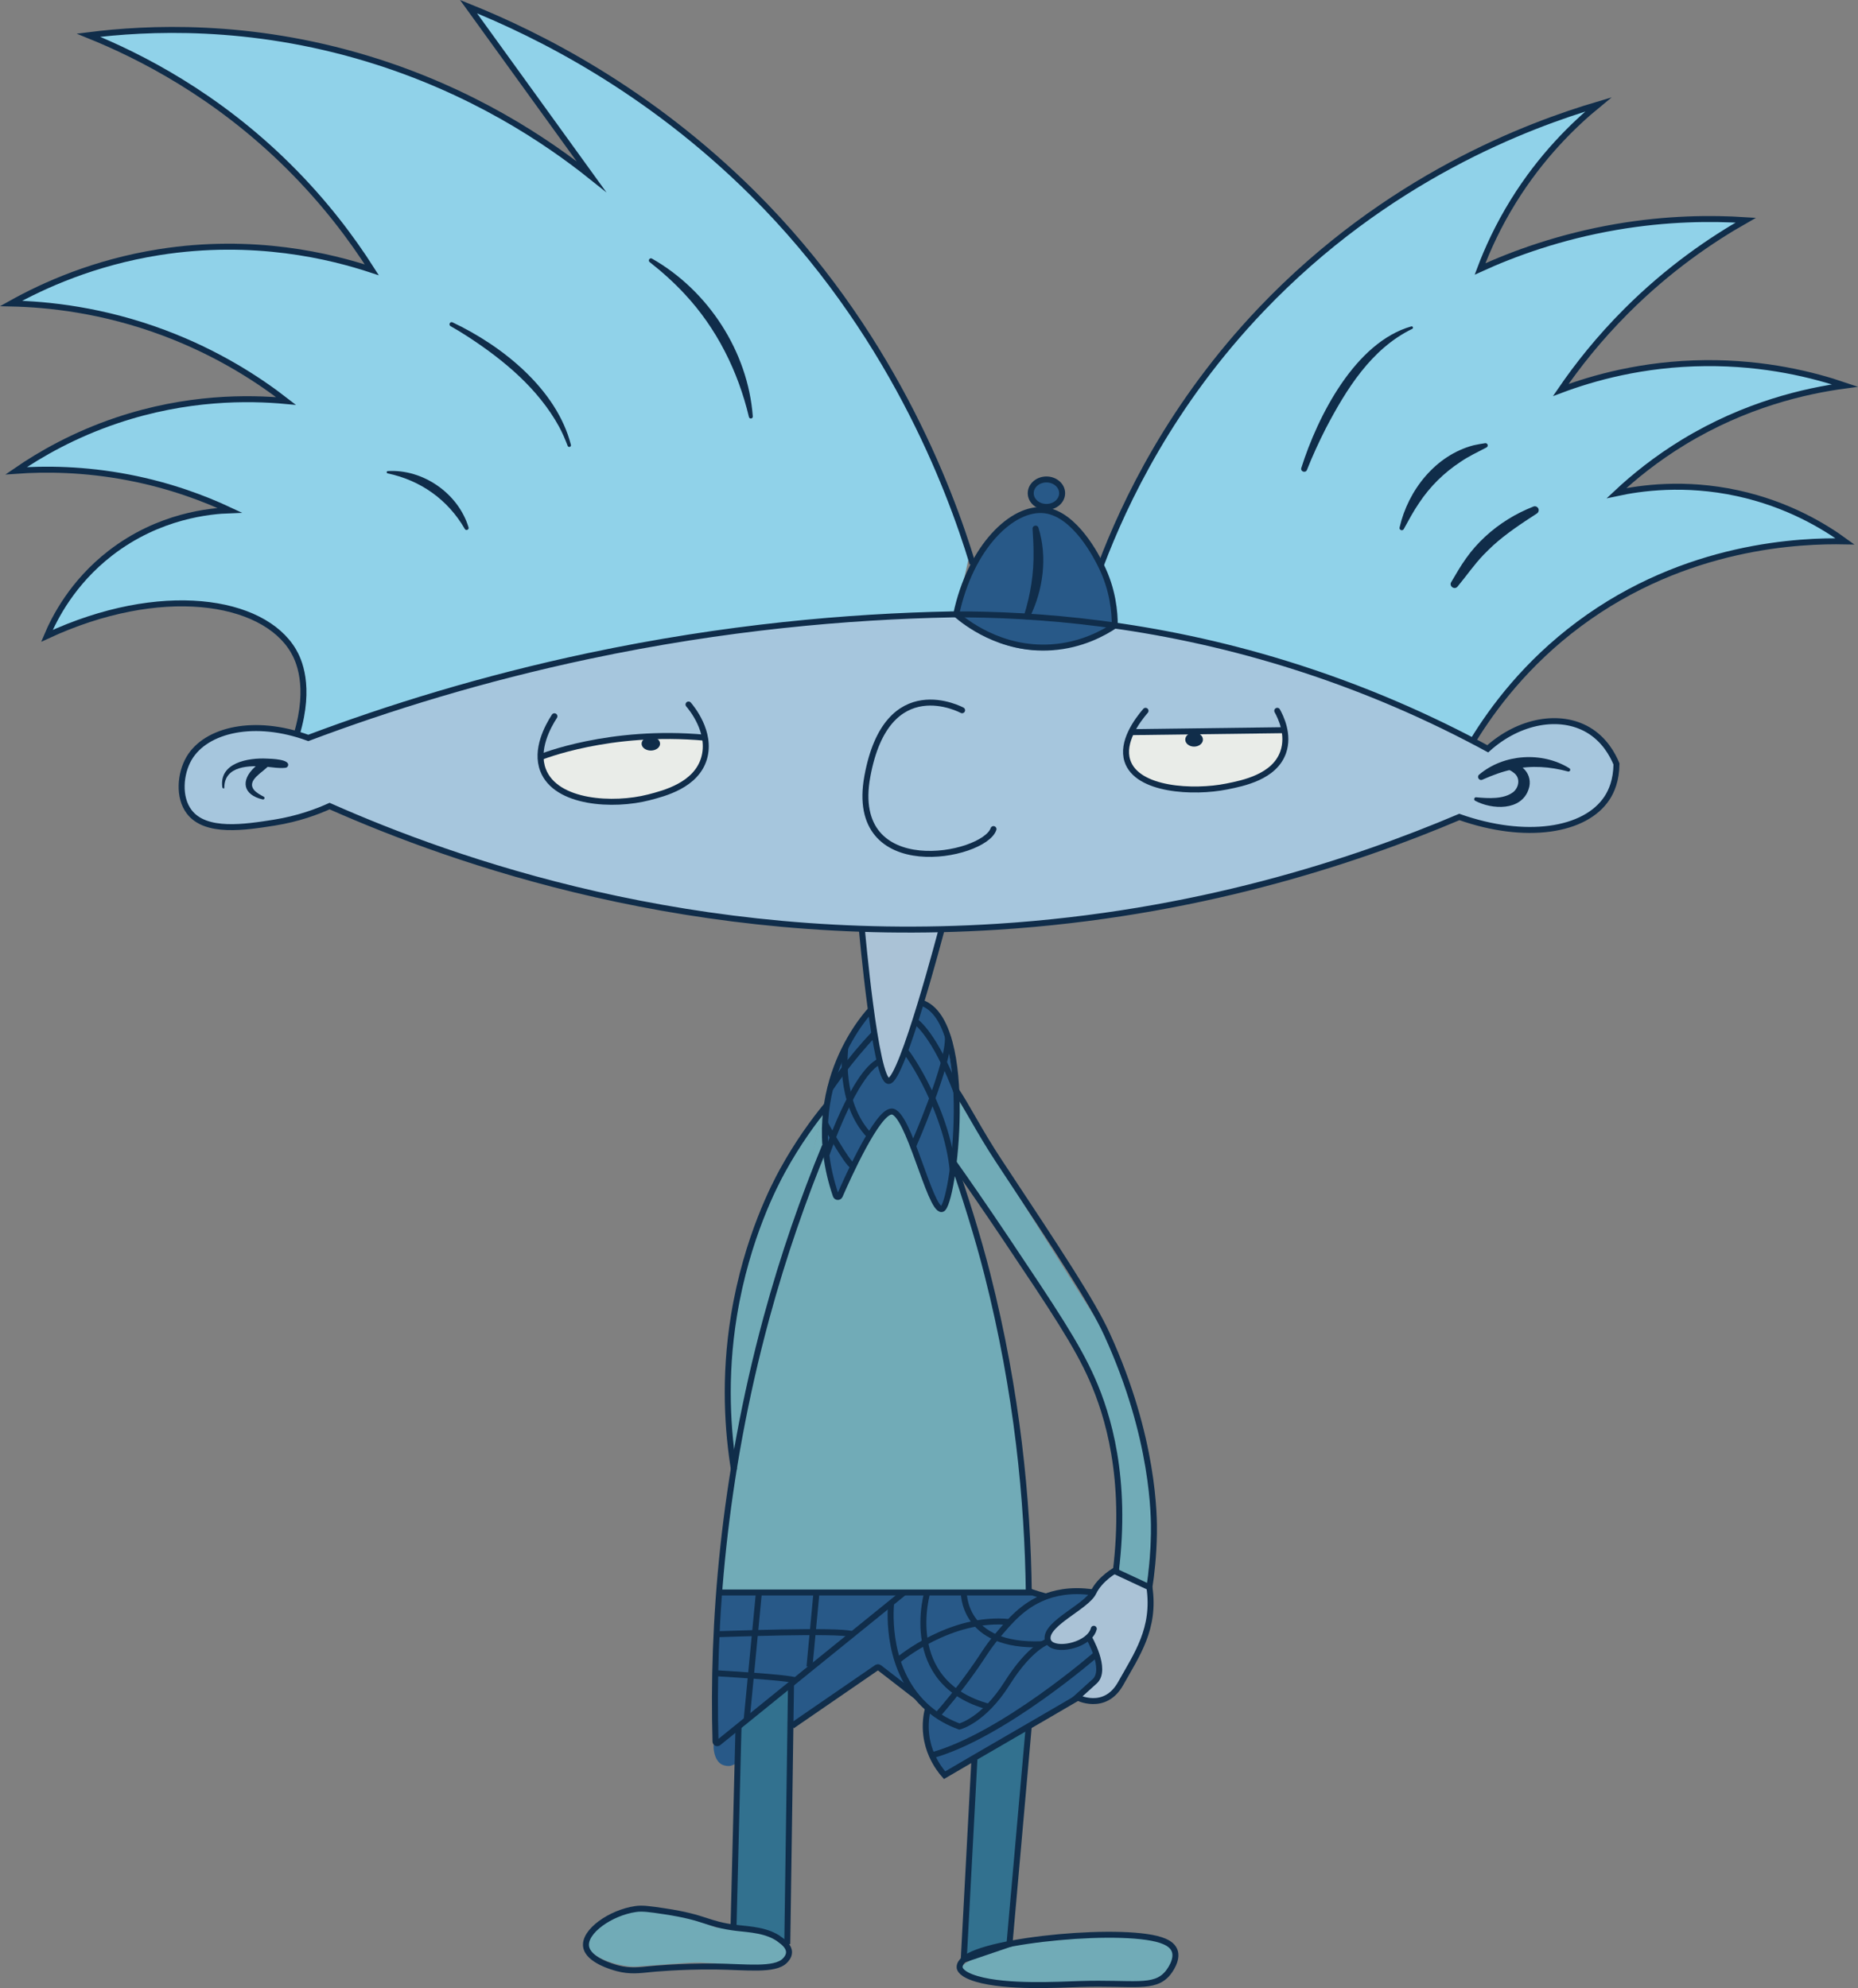 <svg xmlns="http://www.w3.org/2000/svg" id="Capa_2" data-name="Capa 2" viewBox="0 0 879.25 940.84"><rect x="0" y="0" width="879.25" height="940.84" fill="#808080" stroke="none"/><defs><style>      .cls-1 {        fill: #aac2d6;      }      .cls-2 {        stroke-linecap: round;      }      .cls-2, .cls-3 {        fill: none;        stroke: #102d4a;        stroke-miterlimit: 10;        stroke-width: 2.83px;      }      .cls-4 {        fill: #32718f;      }      .cls-5 {        fill: #102d4a;      }      .cls-6 {        fill: #a6c6dd;      }      .cls-7 {        fill: #71abb7;      }      .cls-8 {        fill: #90d2e9;      }      .cls-9 {        fill: #285988;      }      .cls-10 {        fill: #e9ece8;      }    </style></defs><g id="Color"><path class="cls-9" d="M340.74,753.62h146.11l7.23,2.25s27.25-7.03,35.6-2.25-2.6,47.74-2.6,47.74c-1.01,1.14-2.63,2.64-5,3.66-6.37,2.73-12.56-.47-13.55-1-20.51,12.03-41.03,24.05-61.54,36.08-2.04-2.28-4.67-5.81-6.54-10.67-3.55-9.24-2.12-17.52-1.29-21.03-7.62-6.86-15.23-13.72-22.85-20.58-7.62,5.62-64.45,47.48-71.06,47.91-2.26.14-3.85-.8-3.85-.8-2.77-1.64-3.39-5.36-3.55-6.37-.41-2.48.02-4.39.24-5.57.99-5.28.13-8.34,0-12.87-.14-4.93.35-19.23,2.65-56.5Z"></path><path class="cls-7" d="M340.74,753.62l6.07-61.46,43.12-167.72c4.17-2.04,17.76-8.03,34.45-4.05,10.54,2.51,17.77,7.92,21.45,11.14,5.53,17.96,11.05,35.91,16.58,53.87,8.04,28.21,15.37,61.24,19.87,98.46,3.03,25.08,4.34,48.47,4.57,69.77h-147.84"></path><path class="cls-9" d="M397.01,566.29c-4.19-.2-12.1-27.27-4.2-52.14,5.37-16.89,18.71-36.61,18.71-36.61,0,0,18.95-10.88,29.83,0,10.88,10.88,10.99,58.36,10.99,58.36-1.35,9.94-2.19,17.38-2.41,22.61-.08,1.95-.18,6.26-2.59,10.91-.62,1.21-1.25,2.14-1.69,2.75-.78-.88-2.09-2.41-3.51-4.44-5.89-8.39-6.24-15.02-11.64-28.81-4.61-11.78-6.05-13.64-7.79-13.71-4.14-.16-11.6,11.8-8.92,8.64-2.49,4.45-6.13,11.23-10.11,19.76-4.66,9.98-5.3,12.75-6.67,12.68Z"></path><path class="cls-8" d="M140.43,347.43c6.87-22.98.83-35.33-1.62-39.48-14.44-24.4-62.92-31.97-116.59-7.04,3.55-8.41,11.99-25.19,29.98-39.13,23.12-17.92,47.6-19.98,56.5-20.29-11.88-5.56-28-11.7-47.75-15.52-21.23-4.1-39.66-4.16-53.32-3.18,11.51-7.91,27.47-17.06,47.75-23.87,33.09-11.12,62.19-10.81,79.98-9.15-12.84-9.96-32.09-22.63-57.7-32.23-29.19-10.94-55.07-13.55-72.42-13.93,15.43-8.59,39.25-19.39,70.03-24.27,44.94-7.13,81.49,2.02,100.67,8.36-9.45-14.85-22.24-31.93-39.39-48.94C102.48,44.95,66.47,26.6,41.86,16.67c27.53-3.47,75.84-5.94,132.1,11.14,49.59,15.05,85.07,39.13,105.84,55.71-19.36-26.79-38.73-53.58-58.09-80.38,32.88,13.22,84.83,39.03,134.49,88.33,64.8,64.33,91.56,134.75,102.56,171.1l-6.27,28.18c-31.56.56-65.84,2.78-102.33,7.53-79.49,10.35-147.69,29.86-202.72,50.34-2.34-.4-4.67-.8-7.01-1.2Z"></path><path class="cls-8" d="M697,350.62c9.41-15.41,25.17-36.65,50.22-55.3,50.77-37.8,105.55-39.51,125.86-39.12-9.38-6.82-26.68-17.56-50.93-22.81-24.99-5.41-45.75-2.47-57.19,0,8.34-7.82,18.83-16.29,31.72-24.14,29.28-17.82,57.54-24.26,76.4-26.79-14.78-5.02-37.67-10.86-66.05-10.61-29.78.26-53.51,7.14-68.44,12.73,7.83-11.44,17.99-24.35,31.04-37.4,20.08-20.09,40.31-33.79,56.5-42.97-16.23-1.06-37.21-.91-61.17,3.18-26.85,4.59-48.69,12.65-64.57,19.9,3.6-9.56,8.64-20.56,15.78-32.1,13.16-21.25,28.38-36.09,40.19-45.76-32.98,9.77-99.93,34.56-159.43,96.96-42.75,44.84-64.76,91.38-76,121.09,1.75,3.08,3.8,7.43,5.17,12.9,1.58,6.33,1.67,11.82,1.44,15.65,29.05,4.9,62.57,12.68,98.84,25.2,26.44,9.13,50.02,19.28,70.63,29.39Z"></path><path class="cls-6" d="M450.27,290.76c-48.62.97-106.99,5.98-171.79,19.71-50.45,10.69-94.86,24.55-132.59,38.75-25.25-9.32-48.41-3.98-56.4,9.63-4.23,7.21-5.22,18.49.1,25.4,7.82,10.17,26.45,7.22,40.17,5.06,11.46-1.81,20.46-5.25,26.21-7.84,58.99,26.11,171.89,66.31,316.03,57.11,93.28-5.95,168.2-30.58,218.6-51.96,31.28,11.03,59.58,6.73,69.88-8.96,2.09-3.19,4.39-8.28,4.48-16.13-1.83-4.41-5.71-11.61-13.44-16.13-13.3-7.78-32.59-4.45-47.48,8.96-25.84-14.02-57.9-28.62-95.86-40.32-62.08-19.12-117.29-23.47-157.9-23.29Z"></path><path class="cls-10" d="M256.53,356.42s-1.3,4.62.91,9.77c3.17,7.39,11.14,10.05,16.73,11.88,12.84,4.21,23.74,1.85,35.08-.6,9.28-2,13.49-4.31,16.78-7.36,3.5-3.25,5.42-6.85,6.47-9.3,1.31-3.06,1.46-5.01,1.5-5.63.24-4.12-1.35-7.77-1.58-7.72-.04,0-.08.16-.02.84-10.12-.71-22.03-.83-35.28.4-15.81,1.47-29.49,4.49-40.59,7.72Z"></path><path class="cls-10" d="M535.76,345.54s-13.83,19.66,16.41,27.09c30.24,7.43,52.26-10.88,52.26-10.88l3.83-10.08v-5.19l-72.49-.94Z"></path><path class="cls-1" d="M407.84,439.55s6.39,72.41,12.76,72.01c6.37-.4,25.07-72.01,25.07-72.01"></path><path class="cls-9" d="M452.49,290.75c6.7-25.11,19.45-43.59,33.4-47.31,7.96-2.13,14.36-.18,14.36-.18,7.53,2.29,11.6,7.94,15.61,13.5,0,0,10.19,14.14,11.24,31.44.04.73.44,7.83.44,7.83h0c-3.36,2.55-18.97,13.8-40.84,11.36-18.99-2.11-30.82-13.22-34.21-16.64Z"></path><ellipse class="cls-9" cx="495.2" cy="233.4" rx="7.43" ry="6.5"></ellipse><path class="cls-7" d="M453.37,520.28s64.1,102.56,72.71,115.29c8.61,12.73,19.17,68.48,18.94,82.75s-2.07,31.94-2.07,31.94l-15.92-7.43s8.91-63.24-16.98-102.76c-25.89-39.52-59.98-91.05-59.98-91.05l3.29-28.75Z"></path><path class="cls-7" d="M347.48,694.7s-15.64-108.72,42.24-169.49"></path><path class="cls-1" d="M529.26,743.54s-7.01,2.05-8.81,5.35-11.91,12.92-14.4,14.74-10.48,9.38-9.55,11.11-1.27,5.35,7.46,4.6c8.73-.75,11.91-3.94,11.91-3.94l3.45,5.97-.29,11.41-8.83,9.96,6.58,2.26,6.48-1.27,6.73-6.43s12.09-21.3,13.19-27.83.77-18.3.77-18.3l-14.69-7.63Z"></path><path class="cls-4" d="M350.82,815.96l-3.71,96.03s12.29.09,17.71,3.44c5.42,3.35,7.74,5.83,7.74,5.83l2.66-123.54-24.4,18.24Z"></path><path class="cls-4" d="M461.11,832.67l-5.81,95.5s20.11-8.16,22.44-8.52,9.1-102.91,9.1-102.91l-25.73,15.94Z"></path><path class="cls-7" d="M454.13,931.14c3.02-2.23,7.67-5.3,13.78-7.98,12.33-5.4,16.16-2.84,44.99-6.25,0,0,10.86-1.28,31.59,0,1.66.1,5.62.4,8.81,3.23.42.37,3.24,3.3,2.45,8.02-.91,5.44-6.4,8.73-8.48,9.43-4.46,1.5-7.67.93-12.69.65-4.67-.26-11.25-.29-19.36.8-12.51-.62-22.39-.36-29.18,0-9.84.52-17.95,1.5-26.08-3.3-2.7-1.6-4.64-3.37-5.83-4.6Z"></path><path class="cls-7" d="M338.85,912.16s-19.38-7.11-28.51-8.45c-9.13-1.34-28.18,4.46-32.18,13.2s15.4,14.13,22.66,13.72c7.26-.41,25.46-2.06,30.24-1.92,4.78.14,30.11,1.94,30.11,1.94,0,0,8.33,1.62,11.39-4.18,3.06-5.8-13.78-12.85-13.78-12.85l-19.93-1.46Z"></path><ellipse class="cls-5" cx="565.07" cy="350" rx="4.18" ry="3.33"></ellipse><ellipse class="cls-5" cx="307.99" cy="351.95" rx="4.37" ry="3.24"></ellipse><path class="cls-3" d="M450.27,290.76c-48.62.97-106.99,5.98-171.79,19.71-50.45,10.69-94.86,24.55-132.59,38.75-25.25-9.32-48.41-3.98-56.4,9.63-4.23,7.21-5.22,18.49.1,25.4,7.82,10.17,26.45,7.22,40.17,5.06,11.46-1.81,20.46-5.25,26.21-7.84,58.99,26.11,171.89,66.31,316.03,57.11,93.28-5.95,168.2-30.58,218.6-51.96,31.28,11.03,59.58,6.73,69.88-8.96,2.09-3.19,4.39-8.28,4.48-16.13-1.83-4.41-5.71-11.61-13.44-16.13-13.3-7.78-32.59-4.45-47.48,8.96-25.84-14.02-57.9-28.62-95.86-40.32-62.08-19.12-117.29-23.47-157.9-23.29Z"></path><path class="cls-2" d="M455.28,336.12s-35.55-19.36-44.83,31.3c-9.28,50.67,55.18,38.2,59.69,24.94"></path><path class="cls-3" d="M140.43,347.43c6.87-22.98.83-35.33-1.62-39.48-14.44-24.4-62.92-31.97-116.59-7.04,3.55-8.41,11.99-25.19,29.98-39.13,23.12-17.92,47.6-19.98,56.5-20.29-11.88-5.56-28-11.7-47.75-15.52-21.23-4.1-39.66-4.16-53.32-3.18,11.51-7.91,27.47-17.06,47.75-23.87,33.09-11.12,62.19-10.81,79.98-9.15-12.84-9.96-32.09-22.63-57.7-32.23-29.19-10.94-55.07-13.55-72.42-13.93,15.43-8.59,39.25-19.39,70.03-24.27,44.94-7.13,81.49,2.02,100.67,8.36-9.45-14.85-22.24-31.93-39.39-48.94C102.48,44.95,66.47,26.6,41.86,16.67c27.53-3.47,75.84-5.94,132.1,11.14,49.59,15.05,85.07,39.13,105.84,55.71-19.36-26.79-38.73-53.58-58.09-80.38,32.88,13.22,84.83,39.03,134.49,88.33,64.8,64.33,93.05,138.97,104.05,175.31"></path><path class="cls-3" d="M527.54,296.03c.01-6.08-.78-16.93-6.61-28.55-1.92-3.83-12.16-24.26-26.53-26-15.25-1.84-35.18,17.37-41.91,49.27,3.82,3.29,20.81,17.2,45.1,15.59,14.35-.95,24.83-6.89,29.95-10.31Z"></path><ellipse class="cls-3" cx="495.2" cy="233.4" rx="7.43" ry="6.5"></ellipse><path class="cls-5" d="M491.41,249.7c4.37,13.94,2.26,29.69-4.21,42.62-.36.7-1.22.98-1.91.62-.63-.32-.91-1.04-.71-1.69,3.13-9.92,4.74-20.21,4.51-30.6-.02-3.45-.25-6.9-.46-10.41-.1-1.64,2.26-2.1,2.78-.54h0Z"></path><path class="cls-3" d="M520.93,267.48c11.24-29.72,33.25-76.26,76-121.09,59.49-62.39,126.45-87.19,159.43-96.96-11.8,9.67-27.02,24.51-40.19,45.76-7.15,11.54-12.19,22.54-15.78,32.1,15.88-7.25,37.72-15.3,64.57-19.9,23.96-4.1,44.94-4.24,61.17-3.18-16.19,9.18-36.42,22.88-56.5,42.97-13.05,13.05-23.21,25.97-31.04,37.4,14.93-5.6,38.66-12.47,68.44-12.73,28.38-.25,51.28,5.59,66.05,10.61-18.86,2.53-47.11,8.97-76.4,26.79-12.89,7.85-23.38,16.32-31.72,24.14,11.44-2.47,32.19-5.41,57.19,0,24.25,5.25,41.55,15.99,50.93,22.81-20.31-.39-75.09,1.32-125.86,39.12-25.04,18.64-40.81,39.88-50.22,55.3"></path><path class="cls-2" d="M262.36,338.97c-3.14,4.85-9.1,15.73-5.37,25.47,6.08,15.85,33.45,17.17,49.94,12.93,7.54-1.94,22.53-5.79,26.26-18.5,3.64-12.41-6.15-24.06-7.36-25.47"></path><path class="cls-3" d="M255.81,358.29s32.68-13.36,77.81-9.18"></path><path class="cls-2" d="M542.09,336.39c-4.12,4.79-11.42,14.79-8.59,23.63,4.48,14.04,31.32,15.34,47.06,12.18,7.8-1.56,22.55-4.53,26.66-16.17,2.97-8.39-1.2-16.78-2.79-19.65"></path><line class="cls-3" x1="535.28" y1="346.48" x2="608.25" y2="345.54"></line><path class="cls-3" d="M407.84,439.55s6.39,72.41,12.76,72.01c6.37-.4,25.07-72.01,25.07-72.01"></path><path class="cls-5" d="M308.54,122.39c26.64,15.13,45.44,44.06,47.7,74.69.03.51-.35.95-.86.98-.45.03-.85-.27-.96-.7-5.16-21.67-15.26-42.03-30.52-58.32-5.04-5.42-10.57-10.39-16.47-15.01-.93-.72.02-2.25,1.09-1.65h0Z"></path><path class="cls-5" d="M214.13,152.54c23.66,11.17,49.29,31.65,56.04,57.98.11.43-.16.87-.59.98-.41.1-.82-.13-.96-.52-1.2-3.15-2.51-6.24-4.12-9.18-9.8-17.77-25.83-31.17-42.6-42.16-2.83-1.86-5.76-3.63-8.68-5.29-1.07-.61-.28-2.32.91-1.81h0Z"></path><path class="cls-5" d="M183.49,222.94c16.71-1.06,33.42,10.62,38.24,26.65.32,1.06-1.19,1.73-1.75.77-7.97-13.86-20.94-23.07-36.57-26.34-.6-.11-.53-1.06.08-1.08h0Z"></path><path class="cls-5" d="M615.81,221.45c7.76-24.55,25.54-59.51,52.07-66.99.71-.18,1.13.86.41,1.18-19.41,9.42-31.27,28.72-40.96,47.23-3.22,6.35-6.22,12.88-8.83,19.47-.62,1.68-3.2.88-2.69-.89h0Z"></path><path class="cls-5" d="M662.33,249.57c4.03-17.61,17-34.09,34.94-38.83,1.77-.37,3.77-.78,5.55-1.01.59-.08,1.13.34,1.2.92.06.49-.21.93-.63,1.13-4.29,2.27-8.52,4.2-12.33,6.86-7.77,5.11-14.37,11.62-19.53,19.41-2.67,3.88-4.85,8.03-7.24,12.34-.6,1.09-2.32.4-1.96-.82h0Z"></path><path class="cls-5" d="M686.77,275.45c2.17-3.66,4.37-7.57,7.02-11.24,5.22-7.4,12.13-13.69,19.8-18.45,3.82-2.41,7.88-4.37,12.03-6.03.95-.38,2.02.08,2.4,1.03.34.84,0,1.79-.74,2.25-7.21,4.69-14.34,9.36-20.69,15.11-1.16,1.07-3.43,3.3-4.53,4.43-4.55,4.74-8.01,9.87-12.33,15.07-1.47,1.71-4.16-.26-2.96-2.18h0Z"></path><path class="cls-5" d="M699.95,366.6c11.62-9.87,29.85-11.05,42.74-3.01.79.5.25,1.76-.66,1.51-8.48-2.3-17.22-2.94-25.79-1.09-5.14,1.03-9.93,2.82-14.78,4.98-1.48.66-2.75-1.34-1.52-2.39h0Z"></path><path class="cls-5" d="M698.58,377.31c5.81.54,13.14,1.01,17.65-2.56,2.67-2.33,3.29-6.69.18-9-1.02-.87-2.38-1.53-3.85-2.03-1.46-.48-1.16-2.7.35-2.8,6.94-.65,12.92,5.71,10.44,12.64-3.5,10.33-17.35,9.61-25.26,5.4-.86-.43-.45-1.78.5-1.66h0Z"></path><path class="cls-5" d="M105.24,372.73c-1.8-11.82,12.26-14.18,21.07-13.73,1.98.08,11.26.26,9.95,3.49-.22.5-.69.81-1.2.86-3.1.36-6.01-.25-8.97-.51-7.79-.69-19.85-.61-19.94,9.79-.09.96-.46.51-.92.1h0Z"></path><path class="cls-5" d="M127.29,362.16c-2.49,3.22-10.85,6.93-7.07,11.68,1.11,1.32,3.01,2.37,4.57,3.18.74.35.32,1.51-.47,1.3-9.28-2.12-10.61-8.89-3.85-15.22,1.55-1.51,3.2-2.84,5.4-3.39,1.41-.37,2.43,1.42,1.42,2.45h0Z"></path><path class="cls-3" d="M412.12,477.85s-34.54,35.52-16.6,87.9c.3.88,1.52.94,1.89.09,3.84-8.84,17.64-39.48,24.45-39.82,7.96-.4,18.17,46.95,23.81,46.16s16.38-88.55-9.39-97.57"></path><path class="cls-3" d="M390.35,542.47c-10.02,24.27-19.57,51.37-27.65,81.17-20.77,76.59-25.68,146.17-24.1,200.51.02.69.82,1.04,1.35.61l87.87-71.14"></path><path class="cls-3" d="M340.74,753.62h146.11c-.52-43.53-5.43-94.81-19.63-150.67-4.59-18.06-10.64-37.09-16.14-53.02"></path><path class="cls-3" d="M347.34,695.57c-2.9-17.9-4.86-43.34,0-73.06,6.03-36.87,19.6-62.37,22.95-68.47,7.25-13.21,14.82-23.49,20.75-30.74"></path><path class="cls-3" d="M451.07,549.93c5.16,7.22,16.09,23.01,25.05,36.4,22.37,33.41,33.56,50.11,40.76,66.46,7.45,16.92,16.59,46.62,11.14,90.95l15.92,7.43c.91-6,1.96-14.8,2.12-25.47.12-7.76.21-45.27-22.23-94.28-6.98-15.24-21.76-37.57-51.31-82.25-8.91-13.47-15.24-26.08-20.31-33.53"></path><path class="cls-2" d="M528.13,742.92s-7.53,4.07-10.71,10.7c-3.18,6.63-22.08,14.39-21.69,21.75.33,6.1,13.64,4.82,19.43-.66,1.2-1.13,2.07-2.45,2.45-3.91"></path><path class="cls-3" d="M515.17,774.71s9.02,15.39,2.85,20.96c-6.17,5.57-8.36,7.56-8.36,7.56,0,0,13.13,6.96,20.69-6.57s16.45-25.93,13.59-45.49"></path><line class="cls-3" x1="347.12" y1="911.99" x2="349.48" y2="817.05"></line><line class="cls-3" x1="374.33" y1="796.92" x2="372.56" y2="920.01"></line><path class="cls-3" d="M374.82,816.73l40.11-27.58c.38-.23.86-.19,1.2.09l17.73,13.72"></path><path class="cls-3" d="M443.67,811.58c3.79-4.32,9.64-11.27,16.18-20.43,6.22-8.7,6.96-10.83,11.67-16.45,6.32-7.53,12.44-14.8,22.55-18.83,4.02-1.6,12.08-4.05,23.34-2.25"></path><path class="cls-3" d="M425.45,785.32s24.48-20.54,52.25-17.7"></path><line class="cls-3" x1="353.34" y1="813.92" x2="359.09" y2="754.06"></line><line class="cls-3" x1="386.44" y1="752.99" x2="383.06" y2="788.77"></line><path class="cls-3" d="M339.62,773.36c1.66.02,57.46-2.21,63.68,0"></path><path class="cls-3" d="M339.62,791.89s34.1,1.95,36.78,3.36"></path><path class="cls-3" d="M438.96,752.99s-13.33,43.26,28.95,54.71"></path><path class="cls-3" d="M456.07,752.99s-1.18,26.83,37.21,25.1"></path><path class="cls-3" d="M433.08,483.23s9.21,5.7,20.07,34.88"></path><path class="cls-3" d="M391.04,546.67s12.94-38.58,25.27-44.46"></path><path class="cls-3" d="M392.82,515.21s9.28-13.93,20.98-26.06"></path><path class="cls-3" d="M428.26,497.34c1.42.76,21.12,29.85,22.81,59.47"></path><path class="cls-3" d="M432.1,542.47s17.25-39.23,16.46-51.79"></path><path class="cls-3" d="M400.03,495.75s-3.48,26.14,11.49,41.7"></path><path class="cls-3" d="M390.35,531.53s10.14,18.57,13.33,20.42"></path><path class="cls-3" d="M369.2,917.95c1.6,1.21,4.23,3.25,4.19,5.97-.03,2-1.5,3.48-2,3.98-4.82,4.84-18.46,2.88-32.85,2.73-16.89-.17-30.37,1.2-30.37,1.2-5.48.56-10.04,1.22-16.05-.4-1.75-.47-13.81-3.72-14.77-10.25-1.05-7.16,11.55-16.01,23.42-17.75,3.24-.48,6.69.02,13.47,1.03,20.4,3.05,20.04,6.2,34.48,7.92,5.99.71,14.45,1,20.49,5.57Z"></path><polyline class="cls-3" points="461.11 832.67 456.07 927.37 477.71 920.01 486.85 816.73"></polyline><path class="cls-3" d="M456.07,927.37c-.57.54-2.14,2.04-1.94,3.77.06.55.54,3.15,8.18,5.38,14.19,4.15,38.24,2.73,48.74,2.39,25.22-.82,35.2,2.59,41.58-5.17.66-.8,4.95-6.3,3.18-10.74-1.01-2.54-3.62-3.73-4.77-4.24-16.54-7.28-84.94-.94-94.97,8.62Z"></path><path class="cls-3" d="M439.16,808.4c-.76,2.98-1.49,7.46-.82,12.8.45,3.63,1.45,6.81,2.64,9.51,2,4.54,4.55,7.73,6.01,9.39,20.51-12.03,42.52-24.67,63.04-36.7"></path><path class="cls-3" d="M519.02,782.63s-44.26,38.68-78.04,48.07"></path><path class="cls-3" d="M496.08,776.74s-8.37,2.22-19.51,19.88c-11.14,17.66-22.55,20.44-22.55,20.44-4.68-1.71-9.92-4.38-14.86-8.65-19.82-17.14-17.84-45.4-17.47-49.82"></path><path class="cls-3" d="M487.15,752.99c.53.55,8.02,2.6,8.02,2.6"></path></g></svg>